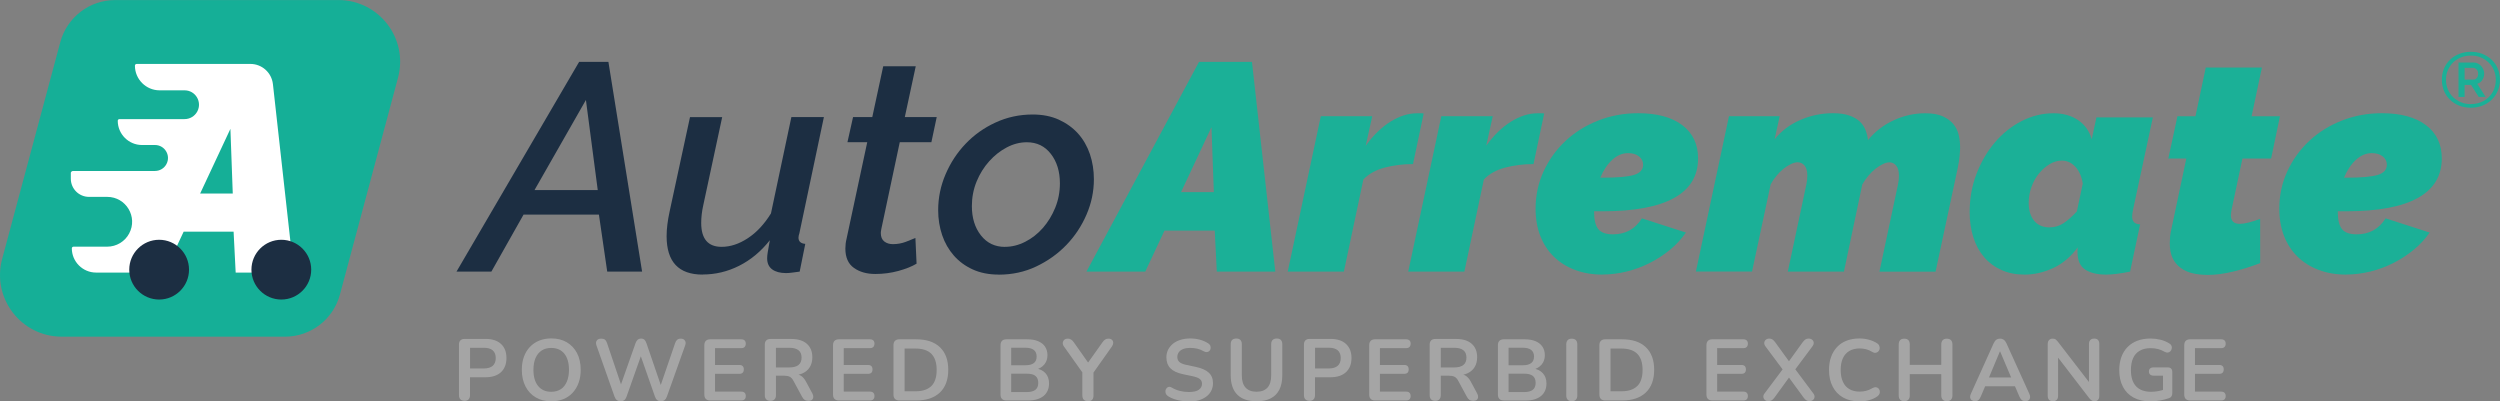 <svg xmlns="http://www.w3.org/2000/svg" id="Camada_2" viewBox="0 0 445.84 71.58"><rect x="0" y="0" width="445.84" height="71.58" fill="#808080" stroke="none"/><defs><style>.cls-1{fill:#fff;}.cls-2{fill:#a5a5a5;}.cls-3{fill:#15af97;}.cls-4{fill:#1bb097;}.cls-5{fill:#1c2e42;}</style></defs><g id="Camada_1-2"><g><g><g><path class="cls-5" d="M103.28,11.03h5.22l6.01,37.41h-6.22l-1.48-10.17h-13.44l-5.74,10.17h-6.22L103.28,11.03Zm3.32,22.87l-2.11-16.07-9.17,16.07h11.28Z"></path><path class="cls-5" d="M125.31,48.97c-4.29,0-6.43-2.28-6.43-6.85,0-1.3,.18-2.76,.53-4.37l3.64-16.86h5.74l-3.37,15.7c-.25,1.12-.37,2.18-.37,3.16,0,2.85,1.21,4.27,3.64,4.27,1.55,0,3.1-.51,4.66-1.53,1.56-1.02,2.94-2.49,4.14-4.43l3.64-17.18h5.8l-4.37,20.71c-.11,.32-.16,.58-.16,.79,0,.67,.4,1.04,1.21,1.11l-1,4.95c-.53,.07-.98,.13-1.37,.18-.39,.05-.74,.08-1.05,.08-1.05,0-1.88-.22-2.48-.66-.6-.44-.9-1.1-.9-1.98,0-.28,.03-.65,.11-1.11,.07-.46,.19-1.16,.37-2.11-1.58,2-3.41,3.52-5.48,4.56-2.07,1.04-4.23,1.55-6.48,1.55Z"></path><path class="cls-5" d="M156.08,48.86c-1.51,0-2.78-.36-3.79-1.08-1.02-.72-1.53-1.87-1.53-3.45,0-.6,.07-1.18,.21-1.74l3.69-17.23h-3.53l1-4.48h3.43l1.95-9.06h5.8l-1.95,9.06h5.69l-.95,4.48h-5.64l-3.27,15.39c-.07,.35-.11,.62-.11,.79,0,.7,.21,1.21,.63,1.53,.42,.32,.93,.47,1.53,.47,.81,0,1.58-.14,2.32-.42,.74-.28,1.3-.51,1.69-.68l.21,4.58c-.81,.49-1.88,.92-3.21,1.29-1.34,.37-2.72,.55-4.16,.55Z"></path><path class="cls-5" d="M178.11,48.97c-1.76,0-3.3-.31-4.64-.92-1.34-.61-2.46-1.44-3.37-2.48-.91-1.04-1.61-2.25-2.08-3.64-.47-1.39-.71-2.87-.71-4.45,0-2.21,.44-4.35,1.32-6.4,.88-2.06,2.07-3.87,3.58-5.45,1.51-1.58,3.29-2.85,5.35-3.79,2.06-.95,4.26-1.42,6.61-1.42,1.76,0,3.31,.31,4.66,.92,1.35,.62,2.49,1.44,3.43,2.48,.93,1.04,1.63,2.26,2.11,3.66,.47,1.41,.71,2.9,.71,4.48,0,2.18-.44,4.29-1.32,6.32-.88,2.04-2.08,3.85-3.61,5.43-1.53,1.58-3.32,2.85-5.37,3.82-2.05,.97-4.28,1.45-6.67,1.45Zm1.11-4.95c1.23,0,2.43-.3,3.61-.9,1.18-.6,2.22-1.41,3.14-2.45,.91-1.04,1.65-2.24,2.21-3.61,.56-1.37,.84-2.83,.84-4.37,0-2.11-.54-3.86-1.61-5.24-1.07-1.39-2.5-2.08-4.29-2.08-1.23,0-2.42,.31-3.58,.92-1.16,.61-2.21,1.44-3.14,2.48-.93,1.04-1.68,2.24-2.24,3.61-.56,1.37-.84,2.83-.84,4.37,0,2.11,.53,3.85,1.61,5.22,1.07,1.37,2.5,2.06,4.29,2.06Z"></path></g><g><path class="cls-4" d="M213.84,11.03h9.43l4.16,37.41h-10.43l-.37-7.32h-8.96l-3.43,7.32h-10.49l20.08-37.41Zm2.63,23.24l-.42-11.59-5.43,11.59h5.85Z"></path><path class="cls-4" d="M235.55,20.72h9.17l-1.16,5.27c1.33-1.86,2.8-3.29,4.4-4.29,1.6-1,3.19-1.5,4.77-1.5h.79c.14,0,.26,.02,.37,.05l-1.9,9.01c-1.79,0-3.48,.21-5.06,.63-1.58,.42-2.85,1.12-3.79,2.11l-3.48,16.44h-10.01l5.9-27.72Z"></path><path class="cls-4" d="M257.04,20.72h9.17l-1.16,5.27c1.33-1.86,2.8-3.29,4.4-4.29,1.6-1,3.19-1.5,4.77-1.5h.79c.14,0,.26,.02,.37,.05l-1.9,9.01c-1.79,0-3.48,.21-5.06,.63-1.58,.42-2.85,1.12-3.79,2.11l-3.48,16.44h-10.01l5.9-27.72Z"></path><path class="cls-4" d="M285.76,48.97c-1.79,0-3.42-.28-4.9-.84-1.48-.56-2.73-1.35-3.77-2.37-1.04-1.02-1.84-2.25-2.4-3.69-.56-1.44-.84-3.06-.84-4.85,0-2.35,.47-4.57,1.42-6.64,.95-2.07,2.25-3.88,3.9-5.43,1.65-1.55,3.59-2.76,5.82-3.64,2.23-.88,4.61-1.32,7.14-1.32,3.37,0,6,.71,7.88,2.13,1.88,1.42,2.82,3.4,2.82,5.93,0,3.13-1.43,5.48-4.29,7.06-2.86,1.58-7.11,2.37-12.73,2.37h-1.53c0,1.51,.25,2.57,.76,3.19,.51,.62,1.38,.92,2.61,.92,2.25,0,3.97-.95,5.16-2.85l7.85,2.53c-.77,1.12-1.71,2.14-2.82,3.06-1.11,.91-2.32,1.7-3.64,2.37-1.32,.67-2.7,1.18-4.14,1.53-1.44,.35-2.88,.53-4.32,.53Zm4.58-21.66c-1.02,0-1.96,.4-2.82,1.19-.86,.79-1.57,1.85-2.13,3.19h.37c2.7,0,4.59-.17,5.66-.5,1.07-.33,1.61-.94,1.61-1.82,0-.6-.25-1.09-.74-1.48-.49-.39-1.14-.58-1.95-.58Z"></path><path class="cls-4" d="M308.37,20.72h9.01l-.9,4.11c1.23-1.51,2.77-2.66,4.61-3.45,1.84-.79,3.77-1.19,5.77-1.19,1.16,0,2.13,.13,2.9,.4,.77,.26,1.4,.62,1.87,1.05,.47,.44,.82,.95,1.05,1.53,.23,.58,.38,1.19,.45,1.82,1.23-1.51,2.75-2.69,4.56-3.53,1.81-.84,3.7-1.26,5.66-1.26,1.26,0,2.29,.18,3.08,.53,.79,.35,1.42,.81,1.9,1.37,.47,.56,.8,1.21,.97,1.95,.18,.74,.26,1.49,.26,2.27,0,.32-.03,.79-.08,1.42-.05,.63-.18,1.46-.4,2.48l-3.9,18.23h-10.01l3.32-15.6c.11-.56,.16-1.07,.16-1.53,0-.81-.17-1.4-.5-1.79-.33-.39-.73-.58-1.19-.58-.35,0-.75,.11-1.19,.32-.44,.21-.88,.49-1.32,.84-.44,.35-.86,.76-1.26,1.24-.4,.47-.76,.99-1.08,1.55l-3.27,15.54h-10.01l3.32-15.6c.11-.56,.16-1.07,.16-1.53,0-.81-.17-1.4-.5-1.79-.33-.39-.75-.58-1.24-.58-.35,0-.75,.11-1.19,.32-.44,.21-.88,.49-1.32,.84-.44,.35-.86,.77-1.26,1.26-.4,.49-.75,1-1.03,1.53l-3.32,15.54h-10.01l5.9-27.72Z"></path><path class="cls-4" d="M361.06,48.97c-1.55,0-2.92-.27-4.14-.82s-2.24-1.31-3.08-2.29c-.84-.98-1.48-2.16-1.92-3.53-.44-1.37-.66-2.88-.66-4.53,0-2.39,.4-4.65,1.21-6.77,.81-2.12,1.9-4,3.27-5.61,1.37-1.62,2.96-2.89,4.77-3.82,1.81-.93,3.71-1.4,5.72-1.4,1.69,0,3.14,.4,4.35,1.21,1.21,.81,2.03,1.95,2.45,3.43l.84-3.9h10.06l-3.53,16.44c-.11,.53-.16,.95-.16,1.26,0,.88,.47,1.34,1.42,1.37l-1.79,8.43c-1.76,.35-3.18,.53-4.27,.53-1.58,0-2.83-.3-3.74-.9-.91-.6-1.37-1.65-1.37-3.16,0-.35,.02-.61,.05-.79-1.26,1.69-2.73,2.92-4.4,3.69-1.67,.77-3.36,1.16-5.09,1.16Zm4.53-8.43c.84,0,1.63-.24,2.37-.71,.74-.47,1.55-1.19,2.42-2.13l1.05-4.95c-.18-1.23-.61-2.22-1.29-2.98-.69-.75-1.5-1.13-2.45-1.13-.74,0-1.46,.21-2.16,.63-.7,.42-1.34,.97-1.9,1.66-.56,.68-1.01,1.48-1.34,2.4-.33,.91-.5,1.86-.5,2.85,0,1.34,.32,2.4,.97,3.19,.65,.79,1.59,1.19,2.82,1.19Z"></path><path class="cls-4" d="M393.63,49.02c-.95,0-1.83-.1-2.63-.29-.81-.19-1.52-.52-2.13-.97-.62-.46-1.09-1.04-1.42-1.74-.33-.7-.5-1.58-.5-2.63,0-.39,.02-.77,.05-1.16,.03-.39,.11-.81,.21-1.26l2.69-12.7h-3.21l1.63-7.54h3.21l1.84-8.69h10.01l-1.84,8.69h5.06l-1.58,7.54h-5.11l-1.95,9.17c-.04,.18-.06,.34-.08,.5-.02,.16-.03,.31-.03,.45,0,1.02,.53,1.53,1.58,1.53,.42,0,.96-.08,1.61-.24,.65-.16,1.33-.38,2.03-.66v7.9c-1.55,.6-3.14,1.1-4.77,1.5-1.63,.4-3.19,.61-4.66,.61Z"></path><path class="cls-4" d="M418.39,48.97c-1.79,0-3.42-.28-4.9-.84-1.48-.56-2.73-1.35-3.77-2.37-1.04-1.02-1.84-2.25-2.4-3.69-.56-1.44-.84-3.06-.84-4.85,0-2.35,.47-4.57,1.42-6.64,.95-2.07,2.25-3.88,3.9-5.43,1.65-1.55,3.59-2.76,5.82-3.64,2.23-.88,4.61-1.32,7.14-1.32,3.37,0,6,.71,7.88,2.13,1.88,1.42,2.82,3.4,2.82,5.93,0,3.13-1.43,5.48-4.29,7.06-2.86,1.58-7.11,2.37-12.73,2.37h-1.53c0,1.51,.25,2.57,.76,3.19,.51,.62,1.38,.92,2.61,.92,2.25,0,3.97-.95,5.16-2.85l7.85,2.53c-.77,1.12-1.71,2.14-2.82,3.06-1.11,.91-2.32,1.7-3.64,2.37-1.32,.67-2.7,1.18-4.14,1.53-1.44,.35-2.88,.53-4.32,.53Zm4.58-21.66c-1.02,0-1.96,.4-2.82,1.19-.86,.79-1.57,1.85-2.13,3.19h.37c2.7,0,4.59-.17,5.66-.5,1.07-.33,1.61-.94,1.61-1.82,0-.6-.25-1.09-.74-1.48-.49-.39-1.14-.58-1.95-.58Z"></path></g><g><path class="cls-3" d="M60.62,52.53l10.36-38.67c1.87-6.99-3.39-13.85-10.63-13.85H20.54c-4.59,0-8.6,3.08-9.79,7.51L.38,46.19c-1.87,6.99,3.39,13.85,10.63,13.85H50.83c4.59,0,8.6-3.08,9.79-7.51Z"></path><path class="cls-1" d="M48.67,14.99c-.23-2.04-1.96-3.59-4.01-3.59H24.37c-.17,0-.31,.14-.31,.31,0,2.42,1.98,4.4,4.4,4.4h4.46c1.94,0,3.18,2.07,2.26,3.78-.45,.83-1.31,1.35-2.26,1.35h-8.99s0,0,0,0h-2.63c-.17,0-.3,.14-.3,.3,0,2.38,1.95,4.32,4.32,4.32h2.32c1.75,0,2.87,1.87,2.04,3.41-.4,.75-1.19,1.22-2.04,1.22H13.04c-.19,0-.35,.12-.41,.3v1.08c0,1.79,1.45,3.24,3.24,3.24h3.25c3.36,0,5.5,3.58,3.91,6.54h0c-.77,1.44-2.28,2.34-3.91,2.34h-6.01c-.17,0-.3,.14-.3,.3,0,2.38,1.95,4.32,4.32,4.32h12.21l3.41-7.29h8.91l.37,7.29h10.38l-3.74-33.64Zm-12.98,19.53l5.4-11.54,.42,11.54h-5.82Z"></path><path class="cls-5" d="M28.38,53.42c-2.94,0-5.33-2.39-5.33-5.33s2.39-5.33,5.33-5.33,5.33,2.39,5.33,5.33-2.39,5.33-5.33,5.33Z"></path><path class="cls-5" d="M50.17,53.42c-2.94,0-5.33-2.39-5.33-5.33s2.39-5.33,5.33-5.33,5.33,2.39,5.33,5.33-2.39,5.33-5.33,5.33Z"></path></g></g><g><path class="cls-2" d="M83.83,65.71h2.45c.7,0,1.23-.16,1.59-.47,.36-.32,.54-.78,.54-1.38s-.18-1.07-.54-1.38-.89-.46-1.59-.46h-2.45v3.7Zm-.99,5.77c-.32,0-.57-.09-.74-.27-.17-.18-.25-.43-.25-.75v-9.01c0-.33,.09-.58,.26-.75,.18-.17,.42-.26,.74-.26h3.73c1.2,0,2.12,.3,2.77,.9,.65,.6,.97,1.44,.97,2.51s-.33,1.91-.97,2.52c-.65,.6-1.57,.91-2.77,.91h-2.76v3.19c0,.32-.08,.57-.25,.75-.16,.18-.41,.27-.74,.27"></path><path class="cls-2" d="M98.3,69.87c.67,0,1.24-.16,1.71-.46,.47-.31,.83-.76,1.08-1.35,.25-.59,.38-1.29,.38-2.11,0-1.24-.28-2.2-.83-2.88-.55-.68-1.33-1.02-2.34-1.02-.66,0-1.23,.15-1.7,.46-.47,.3-.84,.75-1.09,1.33-.25,.58-.38,1.29-.38,2.11,0,1.23,.28,2.19,.83,2.88,.56,.69,1.34,1.04,2.34,1.04m0,1.7c-1.05,0-1.97-.23-2.76-.7-.79-.46-1.4-1.12-1.83-1.96s-.65-1.83-.65-2.96c0-.86,.12-1.63,.37-2.31,.25-.69,.6-1.27,1.06-1.76,.46-.49,1.01-.87,1.66-1.13,.64-.26,1.36-.4,2.16-.4,1.06,0,1.99,.23,2.77,.69,.78,.46,1.39,1.11,1.83,1.94,.43,.84,.65,1.82,.65,2.96,0,.86-.12,1.63-.37,2.32-.25,.69-.6,1.28-1.06,1.78-.46,.5-1.01,.87-1.66,1.14-.64,.26-1.36,.39-2.16,.39"></path><path class="cls-2" d="M110.67,71.55c-.28,0-.5-.07-.67-.2-.17-.13-.31-.35-.41-.63l-3.23-9.15c-.11-.33-.09-.61,.07-.84,.16-.23,.43-.34,.81-.34,.28,0,.5,.06,.65,.19,.16,.13,.28,.33,.37,.61l2.79,8.26h-.62l2.91-8.25c.1-.28,.23-.48,.39-.62,.16-.13,.36-.2,.6-.2s.44,.07,.59,.2c.14,.13,.27,.35,.37,.64l2.82,8.23h-.54l2.83-8.26c.09-.27,.22-.47,.37-.6,.16-.13,.37-.2,.64-.2,.33,0,.57,.11,.73,.34,.16,.23,.18,.51,.06,.84l-3.27,9.16c-.1,.28-.24,.49-.4,.62-.17,.13-.39,.2-.67,.2s-.5-.07-.66-.2c-.17-.13-.3-.35-.4-.63l-2.69-7.68h.35l-2.72,7.69c-.1,.28-.23,.49-.39,.62-.16,.13-.38,.2-.66,.2"></path><path class="cls-2" d="M126.66,71.42c-.34,0-.6-.09-.78-.27-.18-.18-.27-.44-.27-.78v-8.81c0-.34,.09-.6,.27-.78,.18-.18,.44-.27,.78-.27h5.53c.26,0,.46,.07,.6,.2,.14,.14,.21,.32,.21,.57s-.07,.46-.21,.6c-.14,.14-.34,.21-.6,.21h-4.67v3h4.33c.27,0,.47,.07,.6,.2,.13,.13,.2,.33,.2,.59s-.07,.46-.2,.59c-.13,.13-.34,.2-.6,.2h-4.33v3.17h4.67c.26,0,.46,.07,.6,.2,.14,.13,.21,.33,.21,.59s-.07,.46-.21,.59c-.14,.14-.34,.2-.6,.2h-5.53Z"></path><path class="cls-2" d="M138.37,65.53h2.41c.71,0,1.25-.15,1.62-.44,.37-.29,.55-.73,.55-1.32s-.18-1.02-.55-1.31c-.37-.29-.9-.44-1.62-.44h-2.41v3.51Zm-.99,5.96c-.32,0-.57-.09-.74-.27-.17-.18-.25-.43-.25-.75v-9.01c0-.33,.09-.58,.26-.75,.18-.17,.42-.26,.74-.26h3.73c1.2,0,2.12,.29,2.77,.86,.65,.57,.98,1.38,.98,2.41,0,.67-.15,1.25-.44,1.73-.29,.49-.72,.86-1.28,1.12-.56,.26-1.23,.39-2.03,.39l.14-.23h.51c.42,0,.79,.1,1.11,.31,.32,.2,.59,.53,.83,.97l1.16,2.15c.12,.22,.18,.43,.17,.63-.01,.21-.09,.38-.23,.51-.14,.13-.36,.19-.63,.19s-.51-.06-.68-.18c-.18-.12-.33-.3-.46-.55l-1.56-2.88c-.19-.35-.41-.58-.66-.7-.25-.12-.58-.18-.97-.18h-1.47v3.47c0,.32-.08,.57-.25,.75-.16,.18-.41,.27-.74,.27"></path><path class="cls-2" d="M149.61,71.42c-.34,0-.6-.09-.78-.27-.18-.18-.27-.44-.27-.78v-8.81c0-.34,.09-.6,.27-.78,.18-.18,.44-.27,.78-.27h5.53c.26,0,.46,.07,.6,.2,.14,.14,.21,.32,.21,.57s-.07,.46-.21,.6c-.14,.14-.34,.21-.6,.21h-4.67v3h4.33c.27,0,.47,.07,.6,.2,.13,.13,.2,.33,.2,.59s-.07,.46-.2,.59c-.13,.13-.34,.2-.6,.2h-4.33v3.17h4.67c.26,0,.46,.07,.6,.2,.14,.13,.21,.33,.21,.59s-.07,.46-.21,.59c-.14,.14-.34,.2-.6,.2h-5.53Z"></path><path class="cls-2" d="M161.32,69.78h1.95c.64,0,1.19-.08,1.66-.24,.47-.16,.86-.4,1.18-.71,.32-.32,.55-.71,.7-1.19,.16-.48,.23-1.04,.23-1.68,0-1.28-.32-2.23-.94-2.86-.63-.63-1.57-.94-2.83-.94h-1.95v7.63Zm-.93,1.64c-.34,0-.6-.09-.78-.27-.18-.18-.27-.44-.27-.78v-8.81c0-.34,.09-.6,.27-.78,.18-.18,.44-.27,.78-.27h3c1.83,0,3.24,.47,4.23,1.41,.99,.94,1.49,2.29,1.49,4.04,0,.88-.13,1.65-.38,2.33-.25,.67-.62,1.25-1.11,1.71-.49,.46-1.09,.82-1.79,1.06-.71,.24-1.52,.36-2.44,.36h-3Z"></path><path class="cls-2" d="M180.33,69.92h2.78c.7,0,1.22-.14,1.55-.41,.33-.27,.5-.68,.5-1.23s-.17-.97-.5-1.24c-.33-.27-.85-.4-1.55-.4h-2.78v3.28Zm0-4.78h2.52c.68,0,1.19-.13,1.52-.39,.34-.26,.5-.65,.5-1.17s-.17-.91-.5-1.17c-.34-.26-.84-.4-1.52-.4h-2.52v3.13Zm-.85,6.28c-.34,0-.6-.09-.78-.27-.18-.18-.27-.44-.27-.78v-8.81c0-.34,.09-.6,.27-.78,.18-.18,.44-.27,.78-.27h3.71c.76,0,1.41,.11,1.95,.34,.54,.23,.95,.55,1.23,.97,.28,.42,.43,.93,.43,1.52,0,.66-.19,1.22-.57,1.67-.38,.45-.9,.76-1.56,.91v-.23c.76,.11,1.36,.4,1.78,.87,.42,.46,.63,1.07,.63,1.81,0,.97-.33,1.72-.98,2.25-.66,.53-1.57,.8-2.73,.8h-3.88Z"></path><path class="cls-2" d="M194.01,71.55c-.32,0-.57-.09-.74-.27-.17-.18-.25-.44-.25-.76v-4.71l.42,1.19-3.73-5.25c-.13-.18-.19-.38-.18-.6,.02-.21,.1-.39,.26-.54,.15-.15,.37-.22,.65-.22,.21,0,.39,.05,.56,.16,.17,.1,.33,.26,.49,.48l2.77,3.93h-.43l2.79-3.93c.16-.23,.32-.39,.48-.49,.16-.1,.35-.15,.57-.15,.27,0,.48,.07,.63,.21,.15,.14,.23,.31,.23,.52,0,.21-.07,.42-.22,.65l-3.7,5.23,.4-1.19v4.71c0,.69-.33,1.04-.99,1.04"></path><path class="cls-2" d="M212.02,71.58c-.45,0-.91-.03-1.36-.1-.45-.07-.88-.17-1.28-.31-.4-.14-.76-.31-1.08-.52-.19-.12-.32-.27-.39-.45-.07-.18-.09-.35-.07-.52,.03-.17,.09-.32,.2-.45,.11-.13,.24-.21,.41-.24,.17-.03,.35,.02,.54,.14,.45,.27,.93,.46,1.44,.59,.51,.12,1.04,.19,1.59,.19,.82,0,1.41-.14,1.78-.41,.37-.27,.56-.63,.56-1.06,0-.36-.13-.64-.39-.85-.26-.21-.71-.38-1.35-.51l-1.7-.36c-.98-.21-1.71-.55-2.19-1.04-.48-.49-.72-1.14-.72-1.94,0-.51,.1-.97,.31-1.38,.21-.41,.5-.77,.87-1.07,.38-.3,.83-.53,1.35-.69,.52-.16,1.1-.24,1.72-.24s1.21,.08,1.76,.23c.56,.16,1.06,.38,1.5,.68,.16,.12,.28,.25,.33,.42,.06,.16,.07,.33,.04,.49-.03,.16-.1,.3-.22,.41-.11,.11-.25,.18-.43,.2s-.36-.03-.58-.15c-.38-.22-.77-.37-1.16-.46-.39-.09-.82-.14-1.27-.14s-.88,.07-1.22,.2c-.34,.13-.6,.32-.78,.57-.18,.24-.27,.53-.27,.86,0,.37,.12,.67,.37,.89,.25,.22,.67,.4,1.27,.52l1.69,.36c1.02,.22,1.78,.55,2.28,1.02,.5,.46,.75,1.08,.75,1.86,0,.5-.1,.94-.3,1.35-.2,.4-.49,.75-.87,1.04-.38,.29-.83,.51-1.35,.67-.53,.16-1.12,.23-1.78,.23"></path><path class="cls-2" d="M224.1,71.56c-.75,0-1.42-.1-1.99-.29-.57-.2-1.06-.49-1.45-.88s-.69-.87-.88-1.45c-.2-.58-.3-1.25-.3-2.01v-5.55c0-.34,.09-.59,.26-.76,.17-.16,.41-.25,.73-.25s.56,.08,.73,.25c.17,.17,.26,.42,.26,.76v5.54c0,.98,.22,1.72,.67,2.2,.45,.49,1.1,.74,1.96,.74s1.51-.25,1.95-.74c.44-.49,.66-1.22,.66-2.2v-5.54c0-.34,.09-.59,.26-.76,.17-.16,.42-.25,.74-.25s.55,.08,.72,.25c.17,.17,.26,.42,.26,.76v5.55c0,1.01-.17,1.86-.52,2.55-.35,.69-.86,1.21-1.54,1.56-.68,.35-1.52,.52-2.52,.52"></path><path class="cls-2" d="M234.52,65.71h2.45c.7,0,1.23-.16,1.59-.47,.36-.32,.54-.78,.54-1.39s-.18-1.07-.54-1.38c-.36-.31-.89-.46-1.59-.46h-2.45v3.7Zm-.99,5.77c-.32,0-.57-.09-.74-.27-.17-.18-.25-.43-.25-.75v-9.01c0-.33,.09-.58,.26-.75,.18-.17,.42-.26,.74-.26h3.73c1.2,0,2.12,.3,2.77,.9,.65,.6,.98,1.43,.98,2.51s-.33,1.91-.98,2.52c-.65,.6-1.57,.91-2.77,.91h-2.76v3.19c0,.32-.08,.57-.25,.75-.16,.18-.41,.27-.74,.27"></path><path class="cls-2" d="M245.23,71.42c-.34,0-.6-.09-.78-.27-.18-.18-.27-.44-.27-.78v-8.81c0-.34,.09-.6,.27-.78,.18-.18,.44-.27,.78-.27h5.53c.26,0,.46,.07,.6,.2,.14,.13,.21,.32,.21,.57s-.07,.46-.21,.6c-.14,.14-.34,.21-.6,.21h-4.67v3h4.33c.27,0,.47,.07,.6,.2,.13,.13,.2,.33,.2,.59s-.07,.45-.2,.59c-.13,.13-.34,.2-.6,.2h-4.33v3.17h4.67c.26,0,.46,.07,.6,.2,.14,.14,.21,.33,.21,.59s-.07,.45-.21,.59c-.14,.14-.34,.2-.6,.2h-5.53Z"></path><path class="cls-2" d="M256.94,65.53h2.41c.71,0,1.25-.15,1.62-.44,.37-.29,.55-.73,.55-1.32s-.18-1.01-.55-1.31c-.37-.29-.91-.44-1.62-.44h-2.41v3.51Zm-.99,5.96c-.32,0-.57-.09-.74-.27-.17-.18-.25-.43-.25-.75v-9.01c0-.33,.09-.58,.26-.75,.18-.17,.42-.26,.74-.26h3.73c1.2,0,2.12,.29,2.77,.86,.65,.57,.97,1.38,.97,2.41,0,.67-.15,1.25-.44,1.73-.29,.49-.72,.86-1.28,1.12-.56,.26-1.23,.39-2.03,.39l.14-.23h.51c.42,0,.79,.1,1.11,.31,.31,.21,.59,.53,.83,.97l1.16,2.15c.12,.22,.18,.43,.17,.64-.01,.21-.09,.37-.23,.5-.14,.13-.36,.19-.63,.19s-.51-.06-.68-.18c-.18-.12-.33-.3-.46-.55l-1.56-2.88c-.19-.35-.41-.58-.66-.7-.25-.12-.57-.18-.97-.18h-1.47v3.47c0,.32-.08,.57-.25,.75-.16,.18-.41,.27-.74,.27"></path><path class="cls-2" d="M269.03,69.92h2.78c.7,0,1.22-.14,1.55-.41,.33-.27,.5-.68,.5-1.23s-.17-.97-.5-1.24c-.33-.27-.85-.4-1.55-.4h-2.78v3.28Zm0-4.78h2.52c.68,0,1.19-.13,1.52-.39,.34-.26,.5-.65,.5-1.17s-.17-.91-.5-1.17c-.34-.26-.84-.4-1.52-.4h-2.52v3.13Zm-.85,6.28c-.34,0-.6-.09-.78-.27-.18-.18-.27-.44-.27-.78v-8.81c0-.34,.09-.6,.27-.78,.18-.18,.44-.27,.78-.27h3.71c.76,0,1.41,.11,1.95,.34,.54,.23,.95,.55,1.23,.97,.28,.42,.43,.93,.43,1.52,0,.66-.19,1.22-.57,1.67-.38,.45-.9,.76-1.56,.92v-.23c.76,.11,1.36,.4,1.78,.87,.42,.46,.64,1.07,.64,1.81,0,.97-.33,1.72-.98,2.25-.66,.53-1.57,.8-2.73,.8h-3.89Z"></path><path class="cls-2" d="M280.31,71.55c-.32,0-.57-.09-.74-.27-.17-.18-.25-.43-.25-.75v-9.11c0-.33,.09-.58,.25-.76,.17-.18,.42-.26,.74-.26s.57,.09,.73,.26c.17,.18,.25,.43,.25,.76v9.11c0,.32-.08,.57-.25,.75-.16,.18-.41,.27-.74,.27"></path><path class="cls-2" d="M287.21,69.78h1.95c.64,0,1.19-.08,1.66-.24,.47-.16,.86-.4,1.18-.71,.32-.32,.55-.71,.7-1.19,.16-.48,.23-1.04,.23-1.68,0-1.28-.32-2.23-.94-2.86-.63-.63-1.57-.94-2.83-.94h-1.95v7.63Zm-.93,1.64c-.34,0-.6-.09-.78-.27-.18-.18-.27-.44-.27-.78v-8.81c0-.34,.09-.6,.27-.78,.18-.18,.44-.27,.78-.27h3c1.83,0,3.24,.47,4.23,1.41,.99,.94,1.49,2.29,1.49,4.04,0,.88-.13,1.65-.38,2.33-.25,.67-.62,1.25-1.11,1.71-.49,.46-1.09,.82-1.79,1.06-.71,.24-1.52,.36-2.44,.36h-3Z"></path><path class="cls-2" d="M305.37,71.42c-.34,0-.6-.09-.78-.27-.18-.18-.27-.44-.27-.78v-8.81c0-.34,.09-.6,.27-.78,.18-.18,.44-.27,.78-.27h5.53c.26,0,.46,.07,.6,.2,.14,.13,.21,.32,.21,.57s-.07,.46-.21,.6c-.14,.14-.34,.21-.6,.21h-4.67v3h4.33c.27,0,.47,.07,.6,.2,.13,.13,.2,.33,.2,.59s-.07,.45-.2,.59c-.13,.13-.34,.2-.6,.2h-4.33v3.17h4.67c.26,0,.46,.07,.6,.2,.14,.14,.21,.33,.21,.59s-.07,.45-.21,.59c-.14,.14-.34,.2-.6,.2h-5.53Z"></path><path class="cls-2" d="M315.39,71.55c-.26,0-.47-.07-.63-.21-.16-.14-.26-.31-.29-.53-.03-.21,.04-.43,.21-.64l3.54-4.72v.85l-3.37-4.52c-.17-.23-.24-.45-.22-.66,.02-.21,.11-.39,.28-.53,.17-.14,.37-.21,.62-.21,.21,0,.39,.05,.55,.15,.16,.1,.32,.26,.49,.49l2.78,3.84h-.63l2.77-3.84c.17-.23,.33-.39,.49-.49,.16-.1,.35-.15,.56-.15,.26,0,.47,.07,.63,.2,.16,.13,.26,.31,.28,.52,.02,.21-.06,.44-.23,.67l-3.37,4.52v-.85l3.53,4.72c.17,.22,.24,.43,.22,.64-.02,.21-.11,.39-.28,.53-.16,.14-.38,.21-.65,.21-.19,0-.37-.05-.53-.15-.16-.1-.33-.27-.5-.5l-2.94-4.02h.68l-2.92,4.02c-.16,.23-.33,.39-.5,.5-.17,.1-.35,.15-.56,.15"></path><path class="cls-2" d="M331.61,71.58c-1.13,0-2.11-.23-2.92-.69-.81-.46-1.43-1.11-1.86-1.95-.44-.84-.65-1.83-.65-2.98,0-.86,.12-1.63,.37-2.31,.25-.69,.6-1.27,1.07-1.77,.46-.49,1.03-.87,1.71-1.13,.68-.26,1.44-.39,2.28-.39,.57,0,1.13,.07,1.67,.22,.55,.15,1.03,.35,1.44,.62,.22,.13,.36,.3,.43,.49,.07,.19,.09,.38,.05,.56-.04,.18-.13,.33-.26,.46-.13,.12-.29,.19-.48,.21-.19,.02-.4-.05-.63-.19-.32-.21-.67-.35-1.04-.45-.37-.09-.75-.14-1.13-.14-.73,0-1.35,.15-1.86,.45-.51,.3-.89,.73-1.15,1.3-.26,.57-.39,1.26-.39,2.09s.13,1.51,.39,2.09c.26,.58,.64,1.02,1.15,1.32,.51,.3,1.12,.45,1.86,.45,.39,0,.78-.05,1.16-.15,.38-.1,.74-.25,1.08-.46,.23-.13,.43-.19,.61-.18,.18,.01,.33,.08,.46,.19,.12,.11,.21,.26,.25,.43,.04,.17,.03,.35-.03,.53-.06,.18-.19,.34-.37,.47-.41,.3-.9,.53-1.48,.69-.57,.16-1.15,.24-1.74,.24"></path><path class="cls-2" d="M339.6,71.55c-.32,0-.57-.09-.74-.27-.17-.18-.25-.43-.25-.75v-9.11c0-.33,.08-.58,.25-.76,.17-.18,.42-.26,.74-.26s.57,.09,.73,.26c.17,.18,.25,.43,.25,.76v3.65h5.62v-3.65c0-.33,.09-.58,.26-.76,.17-.18,.41-.26,.73-.26s.57,.09,.74,.26c.17,.18,.26,.43,.26,.76v9.11c0,.32-.09,.57-.26,.75-.17,.18-.42,.27-.74,.27s-.56-.09-.73-.27c-.17-.18-.26-.43-.26-.75v-3.81h-5.62v3.81c0,.32-.08,.57-.25,.75-.16,.18-.41,.27-.74,.27"></path><path class="cls-2" d="M356.66,62.66l-2.16,5.15-.4-.49h5.16l-.39,.49-2.18-5.15h-.03Zm-4.44,8.88c-.25,0-.44-.06-.6-.17-.15-.11-.24-.27-.27-.46-.03-.19,0-.4,.11-.64l4.08-9.05c.14-.3,.3-.51,.49-.64,.19-.13,.41-.19,.66-.19s.45,.07,.64,.19c.19,.13,.35,.34,.49,.64l4.1,9.05c.11,.24,.15,.46,.12,.65-.03,.2-.12,.35-.26,.46s-.33,.16-.57,.16c-.29,0-.51-.07-.67-.21-.16-.14-.3-.35-.42-.64l-1.01-2.34,.83,.54h-6.52l.83-.54-.99,2.34c-.13,.3-.27,.52-.42,.65-.14,.14-.35,.2-.62,.2"></path><path class="cls-2" d="M366.11,71.55c-.3,0-.53-.08-.69-.25-.16-.17-.24-.4-.24-.71v-9.21c0-.32,.08-.56,.24-.73,.16-.17,.37-.26,.63-.26,.24,0,.42,.04,.53,.13,.12,.09,.26,.24,.43,.44l5.93,7.69h-.4v-7.32c0-.3,.08-.53,.24-.7,.16-.16,.39-.25,.69-.25s.53,.08,.68,.25c.16,.17,.23,.4,.23,.7v9.29c0,.29-.07,.51-.22,.68-.14,.16-.34,.25-.59,.25s-.43-.05-.56-.14c-.14-.09-.29-.24-.46-.45l-5.91-7.69h.39v7.32c0,.31-.08,.55-.23,.71-.15,.16-.38,.25-.68,.25"></path><path class="cls-2" d="M383.55,71.58c-1.21,0-2.23-.23-3.06-.68-.83-.45-1.46-1.1-1.9-1.93-.44-.84-.65-1.83-.65-2.97,0-.87,.13-1.65,.38-2.34,.25-.69,.62-1.28,1.1-1.77,.48-.49,1.06-.87,1.76-1.13,.69-.26,1.48-.39,2.35-.39,.58,0,1.16,.07,1.74,.21,.58,.14,1.13,.37,1.65,.7,.18,.12,.29,.25,.35,.42,.06,.16,.06,.33,.02,.5-.04,.17-.12,.32-.23,.44-.11,.12-.25,.2-.43,.23-.17,.03-.36-.01-.57-.12-.39-.23-.79-.39-1.19-.5-.4-.1-.85-.16-1.35-.16-.76,0-1.41,.15-1.93,.46-.53,.3-.92,.74-1.18,1.32-.26,.58-.39,1.29-.39,2.12,0,1.27,.3,2.23,.91,2.89,.61,.66,1.51,.99,2.71,.99,.41,0,.83-.04,1.25-.12,.42-.08,.84-.19,1.24-.34l-.39,.88v-3.3h-1.7c-.26,0-.46-.07-.6-.2-.14-.13-.21-.31-.21-.54s.07-.42,.21-.54c.14-.12,.34-.19,.6-.19h2.55c.26,0,.46,.07,.6,.21,.14,.14,.21,.34,.21,.6v3.76c0,.23-.04,.42-.13,.57-.09,.16-.23,.27-.43,.34-.46,.16-.98,.3-1.56,.41-.59,.11-1.17,.16-1.73,.16"></path><path class="cls-2" d="M390.58,71.42c-.34,0-.6-.09-.78-.27-.18-.18-.27-.44-.27-.78v-8.81c0-.34,.09-.6,.27-.78,.18-.18,.44-.27,.78-.27h5.53c.26,0,.46,.07,.6,.2,.14,.13,.21,.32,.21,.57s-.07,.46-.21,.6c-.14,.14-.34,.21-.6,.21h-4.67v3h4.33c.27,0,.47,.07,.6,.2,.13,.13,.2,.33,.2,.59s-.07,.45-.2,.59c-.13,.13-.34,.2-.6,.2h-4.33v3.17h4.67c.26,0,.46,.07,.6,.2,.14,.14,.21,.33,.21,.59s-.07,.45-.21,.59c-.14,.14-.34,.2-.6,.2h-5.53Z"></path></g><path class="cls-4" d="M440.63,19.21c-.75,0-1.44-.12-2.06-.37-.63-.25-1.18-.6-1.64-1.05-.47-.45-.83-.98-1.08-1.59s-.38-1.27-.38-1.99,.13-1.37,.38-1.98,.61-1.13,1.08-1.58c.47-.45,1.01-.79,1.64-1.04,.63-.25,1.32-.37,2.06-.37s1.44,.12,2.07,.37c.63,.25,1.18,.6,1.65,1.04,.47,.45,.83,.97,1.09,1.58s.39,1.27,.39,1.98-.13,1.38-.39,1.99-.63,1.14-1.09,1.59c-.47,.45-1.02,.8-1.65,1.05-.63,.25-1.32,.37-2.07,.37Zm0-.65c.84,0,1.6-.18,2.27-.55s1.21-.88,1.6-1.53c.39-.65,.59-1.4,.59-2.25,0-.61-.11-1.17-.33-1.69-.22-.52-.53-.98-.93-1.37s-.87-.7-1.41-.93c-.54-.22-1.13-.33-1.78-.33s-1.23,.11-1.77,.33c-.54,.22-1.01,.53-1.41,.92-.4,.39-.7,.85-.92,1.37-.22,.52-.33,1.08-.33,1.69s.11,1.18,.33,1.71c.22,.53,.52,.99,.92,1.38,.4,.39,.87,.7,1.41,.92,.54,.23,1.13,.34,1.77,.34Zm-2.19-7.41h2.67c.38,0,.71,.1,1,.3,.29,.2,.51,.45,.67,.75,.16,.3,.24,.62,.24,.95,0,.27-.05,.52-.15,.77-.1,.24-.24,.46-.43,.64-.19,.18-.4,.31-.65,.39l1.48,2.33h-1.23l-1.36-2.13h-1.15v2.13h-1.09v-6.12Zm2.6,3.05c.28,0,.5-.1,.66-.29,.16-.19,.24-.45,.24-.76,0-.33-.09-.59-.28-.77-.18-.18-.41-.28-.66-.28h-1.47v2.09h1.51Z"></path></g></g></svg>